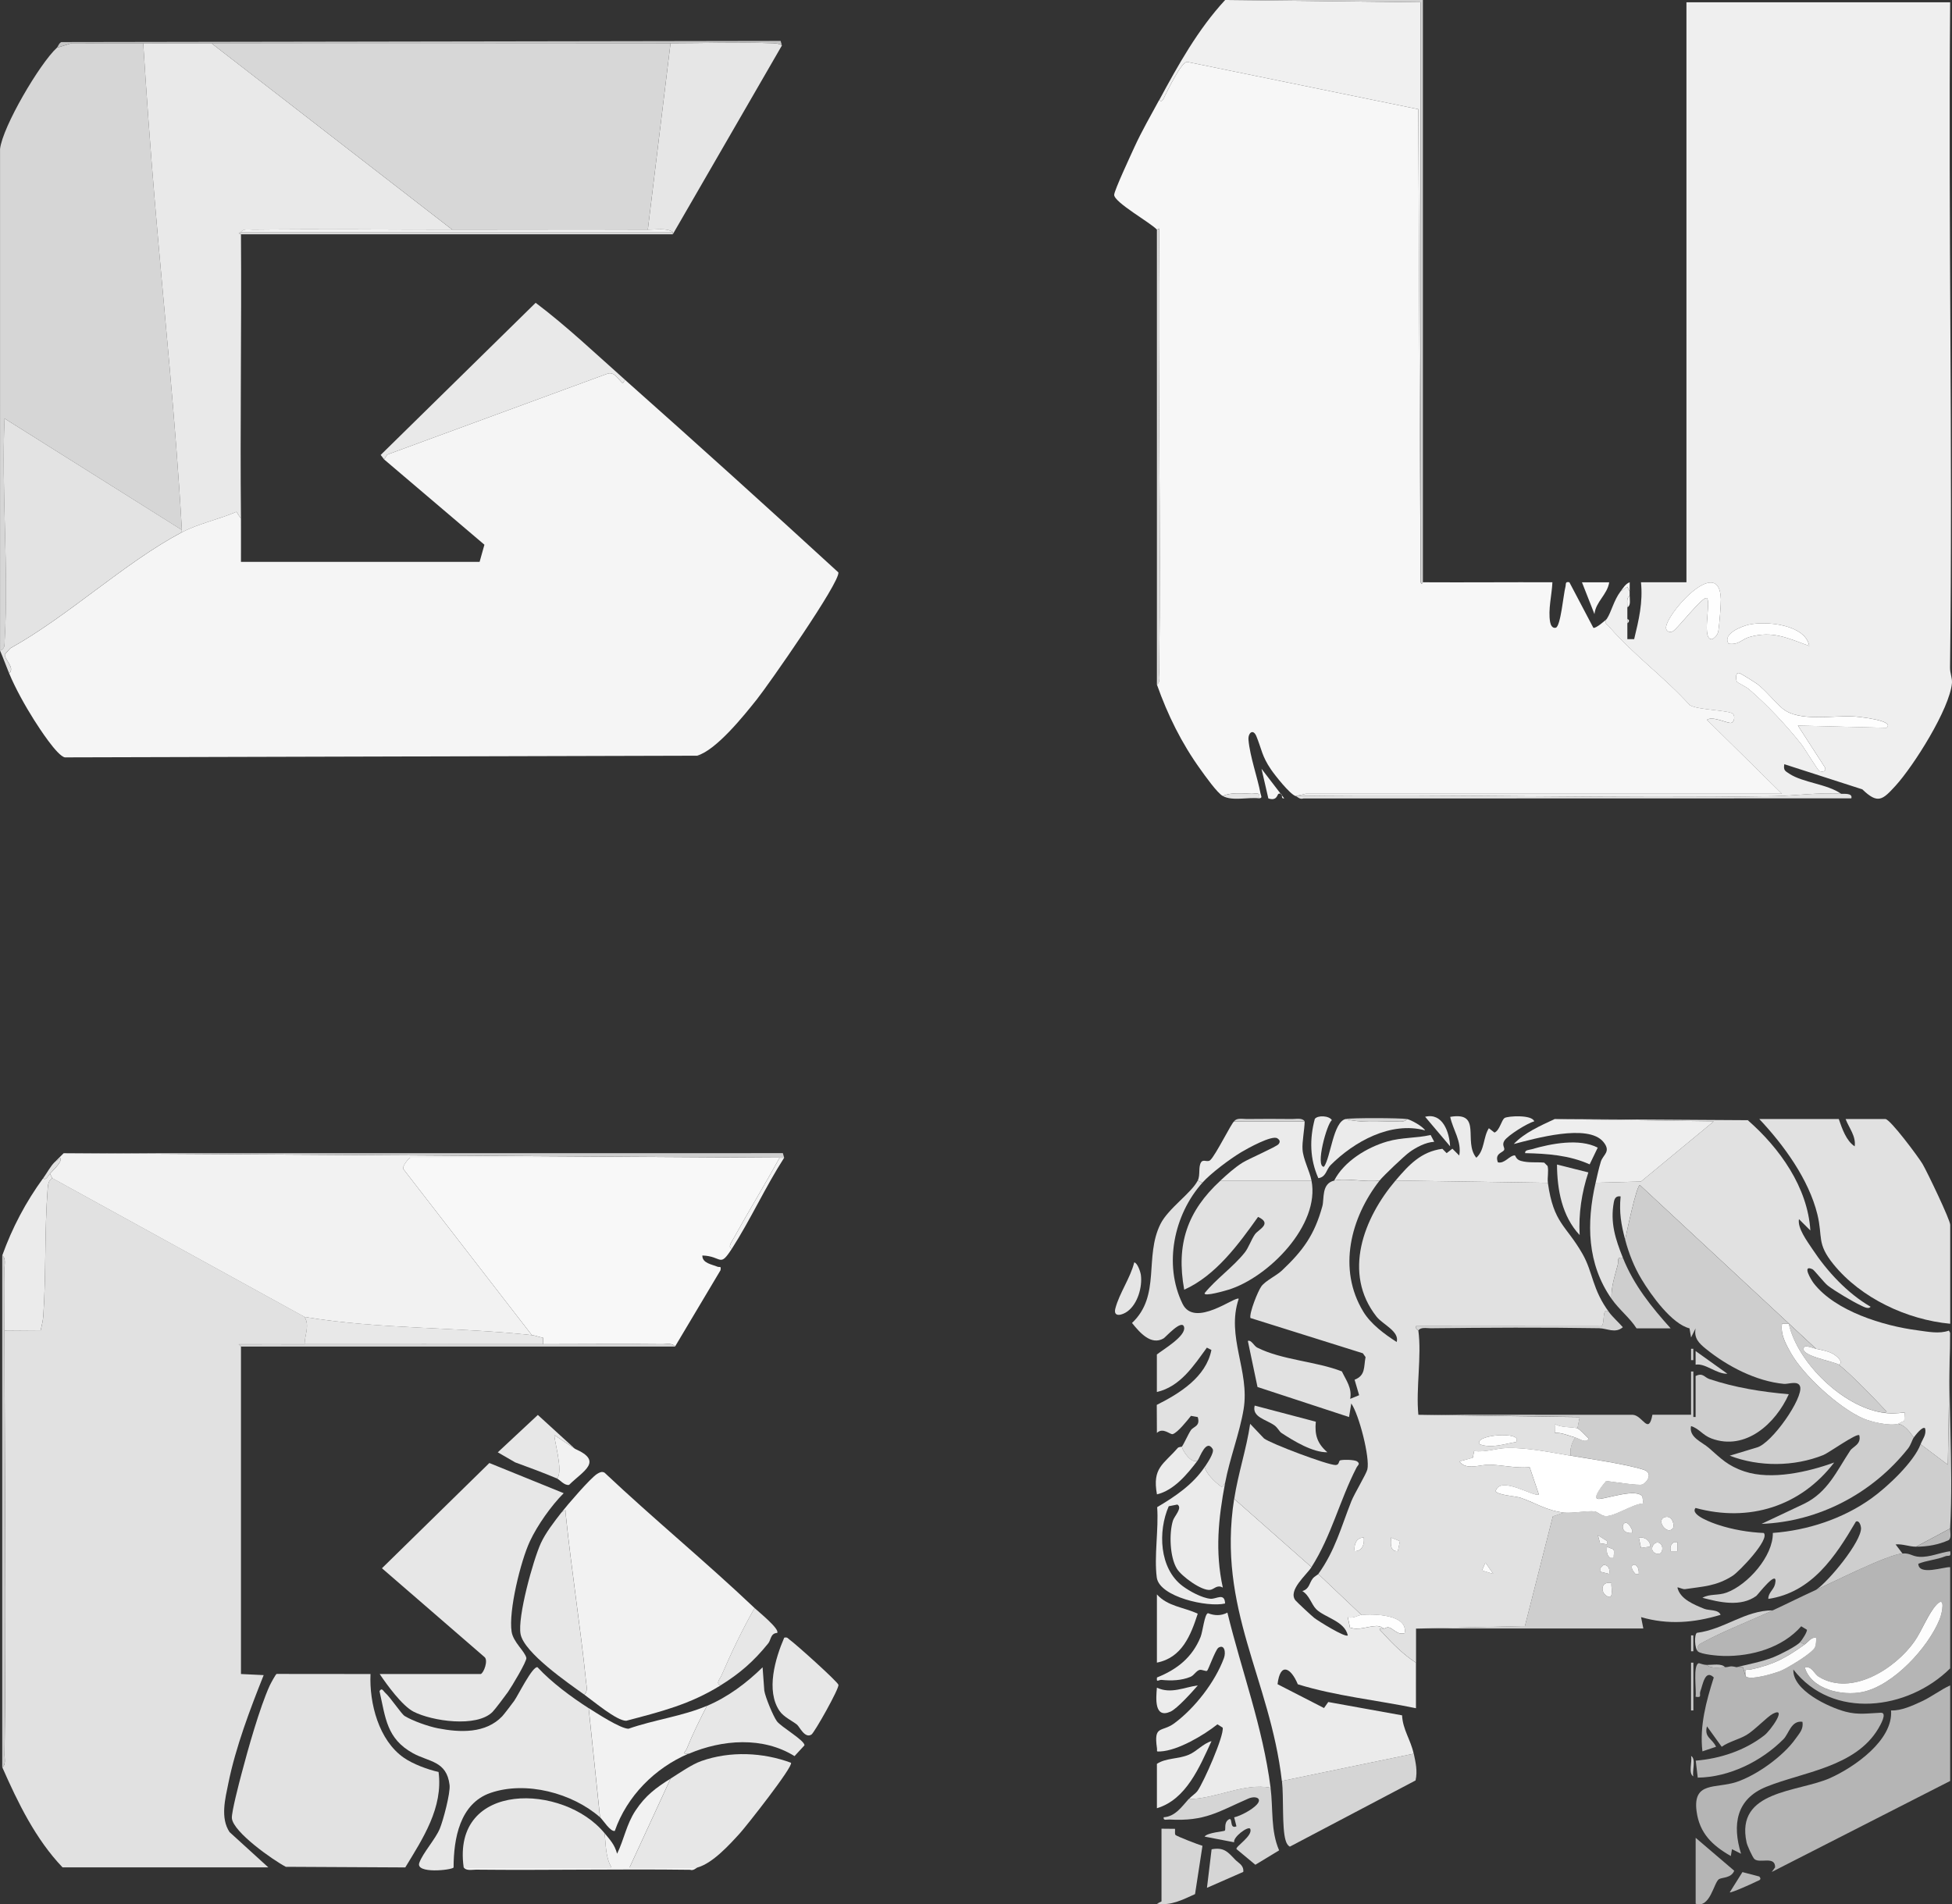 <?xml version="1.0" encoding="UTF-8"?>
<svg id="_Слой_1" data-name="Слой 1" xmlns="http://www.w3.org/2000/svg" width="446.92" height="436.1" viewBox="0 0 446.92 436.1">
  <rect x="0" y="0" width="446.92" height="436.1" fill="#333333" stroke="none"/>
  <defs>
    <style>
      .cls-1 {
        fill: #f6f6f6;
      }

      .cls-2 {
        fill: #f2f2f2;
      }

      .cls-3 {
        fill: #fefefe;
      }

      .cls-4 {
        fill: #eee;
      }

      .cls-5 {
        fill: #f0f0f0;
      }

      .cls-6 {
        fill: #f8f8f8;
      }

      .cls-7 {
        fill: #c5c5c5;
      }

      .cls-8 {
        fill: #fff;
      }

      .cls-9 {
        fill: #fbfbfb;
      }

      .cls-10 {
        fill: #b9b9b9;
      }

      .cls-11 {
        fill: #f3f3f3;
      }

      .cls-12 {
        fill: #e2e2e2;
      }

      .cls-13 {
        fill: #fdfdfd;
      }

      .cls-14 {
        fill: #ccc;
      }

      .cls-15 {
        fill: #dedede;
      }

      .cls-16 {
        fill: #d5d5d5;
      }

      .cls-17 {
        fill: #b5b5b5;
      }

      .cls-18 {
        fill: #cdcdcd;
      }

      .cls-19 {
        fill: #cecece;
      }

      .cls-20 {
        fill: #f7f7f7;
      }

      .cls-21 {
        fill: #e5e5e5;
      }

      .cls-22 {
        fill: #e7e7e7;
      }

      .cls-23 {
        fill: #e9e9e9;
      }

      .cls-24 {
        fill: #ececec;
      }

      .cls-25 {
        fill: #efefef;
      }

      .cls-26 {
        fill: #dbdbdb;
      }

      .cls-27 {
        fill: #e4e4e4;
      }

      .cls-28 {
        fill: #ebebeb;
      }

      .cls-29 {
        fill: #e3e3e3;
      }

      .cls-30 {
        fill: #f9f9f9;
      }

      .cls-31 {
        fill: #d2d2d2;
      }

      .cls-32 {
        fill: #d6d6d6;
      }

      .cls-33 {
        fill: #f5f5f5;
      }

      .cls-34 {
        fill: #e6e6e6;
      }

      .cls-35 {
        fill: #fcfcfc;
      }

      .cls-36 {
        fill: #c6c6c6;
      }

      .cls-37 {
        fill: #d7d7d7;
      }

      .cls-38 {
        fill: #cfcfcf;
      }

      .cls-39 {
        fill: #d0d0d0;
      }

      .cls-40 {
        fill: #e8e8e8;
      }

      .cls-41 {
        fill: #d4d4d4;
      }

      .cls-42 {
        fill: #e1e1e1;
      }
    </style>
  </defs>
  <path class="cls-20" d="M265.41,22.92c.76.7,1.06-.52,1.32-1.02.77-1.47,3.72-7.68,5.06-7.73l52.94,10.84.52,108.33.22.37c.13,0,.23-.37.3-.37,9.88.06,19.78-.04,29.66,0-.11,2.86-1.03,6.26-.52,9.11.12.68.5,1.49,1.29,1.3,1.12-.26,1.78-7.8,2.2-9.28.2-.71-.14-1.36.92-1.13l5.48,10.41c.43.33,2.93-1.79,3.12-2.08-.8.97-.05,1.18.5,1.82,5.52,6.42,12.79,11.68,18.47,17.99,2.01,1.17,9.26,1.11,9.93,2.04.52.72.16,1.94-.52,2.02-.84.1-4.24-1.63-5.48-.7l17.17,16.93h-109.02s-2.34.53-2.34.53c-1.33-.47-4.66-4.67-5.63-6.09-2.1-3.07-2.12-4.63-3.34-7.6-.76-1.84-1.96-.74-1.81.84.34,3.83,2.04,8.49,2.76,12.28.09.5.53,1.03-.31,1.08.29-1.58-.8-1-1.8-1.04-1.96-.08-4.78-.38-6.53.52-1.29-.7-4.09-4.67-5.11-6.09-4.33-6.01-7.51-12.46-9.98-19.44.86-.54.52-1.98.53-2.86.42-33.85-.33-67.72,0-101.57l-.52.26c-1.48-1.61-9.81-6.25-9.79-7.97.02-1.03,3.88-9.26,4.65-10.97,1.69-3.69,3.73-7.2,5.65-10.75Z"/>
  <path class="cls-25" d="M446.5.52c-.45,50.77.61,101.6-.03,152.37-.02,1.25.53,2.43.44,3.5-.5,5.93-8.79,19.02-12.91,23.54-2.99,3.28-4.06,4.26-7.61.83l-17.87-5.76c-.23,1.42.19,1.55,1.18,2.2,3.12,2.04,8.67,2.34,11.82,4.57-5.24-.34-10.3.46-15.33.55-36.5.6-73.07-.5-109.57-.02l2.34-.52h109.02s-17.17-16.93-17.17-16.93c1.24-.93,4.64.8,5.48.7.68-.08,1.05-1.3.52-2.02-.67-.92-7.93-.87-9.93-2.04-5.68-6.32-12.95-11.57-18.47-17.99-.55-.64-1.31-.85-.5-1.82,1.05-1.61,1.53-4.12,3.12-6.25l1.55-1.04.53,1.04c.02.34,0,.7,0,1.04-.83.44-.51,1.77-.52,2.6s0,1.74,0,2.6v4.69s1.56,0,1.56,0c1.06-4.4,2.03-8.4,1.56-13.02h10.41V.52h60.37ZM390.82,136.99c1,1.05-1.41,9.93,1.3,9.37.65-.52,1.14-.96,1.3-1.83.21-1.16.61-6.05.58-7.28-.29-10.69-13.22,4.03-12.53,6.75.16.61.84.93,1.56.56,1.05-.54,7.02-8.38,7.79-7.56ZM414.24,147.92c-.85-4.93-10.04-5.8-13.95-4.85-1.69.41-5.99,2.12-4.51,4.34,2.38.32,2.95-1.01,4.73-1.52,5.39-1.55,8.86.29,13.74,2.03ZM408.19,162.31c-1.81-1.48-4-4.33-5.96-5.75-.51-.37-3.5-2.23-3.87-2.38-1.1-.44-.97,1.42-.66,1.97.08.14,2.14,1.16,2.74,1.68,4.28,3.69,8.41,8.12,11.93,12.53.75.94,3.85,6.1,4.21,6.22.57.19,1.59.22,1.29-.78l-6.23-9.65,20.29.51c2.11-1.74-6.88-2.57-7.5-2.6-4.79-.27-12.55,1.26-16.24-1.76Z"/>
  <path class="cls-33" d="M87.95,105.22l.7-1.11,50.29-18.48c1.72-.68,2.51,1.18,3.64,2.15l.53-.79c16.39,14.56,32.68,29.26,48.84,44.09.43,2.24-16.06,25.81-18.67,29.08-2.95,3.7-9.24,11.58-13.66,12.89l-144.77.39c-1.76-.33-5.91-6.77-7.05-8.57-2.02-3.2-4.27-7.21-5.71-10.69,1.49-1.24-1.18-3.17-.96-4.35l1.23-1.37c13.2-7.32,26.2-19.64,39.28-26.57,3.68-1.95,8.67-3.02,12.49-4.69l1.04,1.56c.03,3.29-.02,6.6,0,9.9h54.64l1.1-3.92-22.95-19.52Z"/>
  <path class="cls-42" d="M69.74,301.58c1.23,2.01.01,4.15,0,6.25-5.02,0-10.07-.01-15.09,0l.52.51v75.01s5.2.25,5.2.25c-3.1,7.77-6.42,16.52-8.08,24.73-.72,3.55-1.89,7.97.27,11.22l8.86,8.07H14.31c-6.19-6.5-10.19-14.76-13.79-22.92.86-.54.52-1.98.53-2.86.4-32.36,0-64.79,0-97.15l8.27-.06c.24-1.1.52-2.17.6-3.31.66-9.65.25-19.54,1.01-29.2.07-.92.18-1.79,1.05-2.33l57.76,31.77Z"/>
  <path class="cls-42" d="M315.88,270.33c-6.65,8.5-9.69,20.28-3.74,30.05,1.73,2.84,4.84,5.14,7.64,6.94.68-2.44-3.2-4.02-4.6-5.79-7.88-9.99-2.92-22.65,4.34-31.19l34.87.52c1.33,9.39,4.12,9.61,7.93,16.28,2.45,4.29,2.19,8.12,6.13,13.41-1.88-1.66-.81,2.87-1.88,3.16l-42.35-.03c-.23.65.51.98.52,1.04.79,5.81-.59,13.27,0,19.27l36.95.53-.52,2.6c-1.15-.43-3.77-.07-5.2-1.04l.03,2.05c1.66-.05,3.12.65,4.65,1.07-.82,1.29-1.24,2.62-1.04,4.17-4.53-.77-10.08-1.92-14.64-1.77-2.49.08-4.91,1.04-7.46.69l-.31,1.54-3.08.84c1.58,2.15,4.8.66,7.03.75,3,.11,6.01.84,9.07.58l2.1,6.22c-.91.81-8.76-4.43-9.88-.79.23.96,4.55,1.17,5.71,1.57,3.4,1.16,5.94,2.94,9.89,3.39l-2.51.88-6.39,25.11-24.93.57c-.02,2.6.02,5.21,0,7.81-2.75-1.76-5.36-4.33-7.55-6.77-.69-.78-1.47-1.15.26-1.04.1.02.55-.39,1.08-.25,1.04.26,2.01,1.84,3.6,1.29.81-4.27-6.99-4.43-9.88-4.16l-9.89-9.38c3.87-5.39,5.2-10.69,7.56-16.65.68-1.72,3.41-6.22,3.67-7.29.64-2.63-1.89-12.56-3.68-15.12l-.51,3.11-20.96-6.88-2.21-10.55c.8-.3,1.39,1.14,2.13,1.52,5.7,2.88,13.43,3.13,19.4,5.46,1,2.1,2.36,3.8,1.9,6.29l2.05-.84-1.04-3.54c2.55-1.01,2.06-2.88,2.51-5.19l-.62-.87-25.74-8.08c-.29-1.13,1.7-6.17,2.52-7.27.95-1.28,3.44-2.42,4.71-3.62,4.84-4.57,7.44-8.16,9.24-14.71.47-1.71-.26-5.18,2.72-5.87,2.68-.62,7.45.45,10.41,0ZM347.11,330.22c1.83-2.56-9.95-1.71-8.32.52,2.69.99,5.59-.07,8.32-.52ZM312.24,352.1c-1.74-.02-2.29,1.66-2.08,3.12,1.74.02,2.29-1.66,2.08-3.12ZM320.04,355.22l.47-2.3-2.03-.82c-.07,1.31-.3,3.23,1.55,3.12ZM341.9,360.43l-1.81-2.6-.78,1.81,2.59.78Z"/>
  <path class="cls-32" d="M32.79,9.9c.76,11.89,1.61,23.8,2.61,35.68,2.12,25.24,4.81,50.51,6.24,75.79L1.05,95.84c-.75,16.69.98,34.21.03,50.81-.06.97.12,1.95-1.07,2.32V34.12c.57-5.09,9.09-19.58,13.01-23.18l3.37-1.05c5.47,0,10.94.05,16.4.01Z"/>
  <path class="cls-23" d="M48.4,9.9l55.16,42.71c-15.17,0-30.37-.2-45.54,0-.88.01-2.31-.33-2.85.53l-.51.26.51.26c.16,21.69-.22,43.42,0,65.11l-1.04-1.56c-3.82,1.66-8.8,2.74-12.49,4.69v-.52c-1.43-25.28-4.12-50.54-6.24-75.79-1-11.88-1.85-23.78-2.61-35.68,5.2-.03,10.42.01,15.61,0Z"/>
  <path class="cls-2" d="M179.54,265.12c-4.32,6.71-7.67,14.12-11.97,20.83-1.01-.29-.03-1.6.24-2.1,3.47-6.29,7.24-12.43,10.68-18.73h-84.56c-.25,0-1.95,1.97-1.57,2.61l29.41,38.02c-17.23-1.9-34.93-1.32-52.04-4.17l-57.76-31.77-.52-1.04c.83-.93,2.92-2.78,2.34-3.64-.31.49-.96.71-1.3,1.04l2.08-2.08,164.97,1.04Z"/>
  <path class="cls-6" d="M121.77,305.74l-29.41-38.02c-.38-.63,1.32-2.61,1.57-2.61h84.56c-3.44,6.3-7.21,12.44-10.68,18.73-.28.5-1.26,1.81-.24,2.1-2.89,4.5-2.2,1.71-6.76,1.57-.06,1.78,2.27,2.05,3.44,2.56.5.22.91-.3.71.82l-10.4,17.46c-.54-.86-1.97-.52-2.85-.53-9.1-.11-18.23.01-27.33,0l-.06-1.49c-.85-.11-1.71-.5-2.54-.59Z"/>
  <path class="cls-19" d="M324.73,323.97l49.13.02c2.27.17,3.58,4.74,4.47-.02h8.85v-9.9h.52v10.42h.52v-9.38c1.65-.84,2.03.31,3.12.68,5.9,1.98,11.96,2.94,18.21,3.49-3.01,6.71-9.89,13.02-17.68,10.14-2.06-.76-2.8-2.26-4.7-2.85-.54,2.58,2.54,3.65,4.1,5.02,2.75,2.4,4.28,4.08,8.15,5.37,6.14,2.05,14.64.1,20.53-2.05-7.68,10.07-19.51,13.76-31.74,10.41-1.42,1.64,4.22,3.56,5.22,3.88,3.25,1.07,6.97,1.71,10.39,1.85,1.47,1.44-5.6,8.83-7.12,9.8-3.8,2.43-6.78,2.43-10.89,3.06-.57.09-1.58-.53-1.76-.36.64,2.7,3.89,3.94,6.19,4.88,1.01.41,3.21.1,3.7,1.36-6.06,1.84-12.04,2.33-18.21.53l.52,2.6h-52.04s24.93-.57,24.93-.57l6.39-25.11,2.51-.88c1.98.23,5.37-.47,7.03-.27.74.09,1.49,1.07,2.6,1.08,2.15.03,6.11-2.78,8.58-2.91l-.23-1.58c-1.35-1.92-7.91.45-9.92.56s1.14-3.53,1.64-4.12c1.21.16,7.55,1.14,8.26.81,1.28-.59,2.43-2.67.38-3.35-3.93-1.3-12.33-2.5-16.79-3.25-.2-1.55.22-2.88,1.04-4.17,1.08.3,2.37,1.43,3.11.26-.64-.53-1.95-2.1-2.59-2.34l.52-2.6-36.95-.53ZM383,350c.49-.63-.09-3.09-1.8-2.58-2.19.65.51,4.23,1.8,2.58ZM373.65,351.06v-.77c-1.79-4.04-3.69,1.04,0,.77ZM367.92,353.66v-.77s-2.08-1.31-2.08-1.31l.51,1.83,1.57.25ZM377.81,354.18c.08-1.41-1.29-2.28-2.6-2.08l.5,2.37,2.09-.29ZM380.36,353.72c-1.24-1.63-3.26,1.26-1.25,2.02,1.58.59,1.73-1.39,1.25-2.02ZM384.05,353.14h-.77c-.82.55-.91,1.12-.79,2.08h1.56s0-2.08,0-2.08ZM369.39,354.8c-.04-.07-1.13-.4-1.46-.61-.07,1.03-.14,1.97.78,2.6h.77c-.07-.61.21-1.51-.09-1.99ZM368.44,360.43c.16-1.04-.07-2.04-1.29-2.08l-.78.79v.77s2.07.52,2.07.52ZM375.21,360.43c.19-3.15-3.11-2.5-.77,0h.77ZM368.96,362.52c-2.57-.55-2.62,2.39-.77,3.12,1.38.54.59-2.6.77-3.12Z"/>
  <path class="cls-17" d="M435.58,355.75c1.79-.14,2.15.67,3.89.76,2.42.13,4.69-.98,7.03-1.28.27,1.48-.35.85-1.14,1.17-2.01.8-4.16.91-6.15,1.7.05,2.82,5.94.66,7.29.78v23.18c-9.65,9.57-26.93,11.85-35.9.26-.25,4.75,8.06,8.63,11.95,9.66,2.94.78,5.18.35,8.07.24,1.6-.06-.17,2.94-.55,3.59-5.23,8.88-17.32,9.98-25.68,13.37-6.94,2.81-7.79,8.73-5.77,15.33l-2.07-1.05-.27,1.57c-4.2-2.39-7.18-5.2-7.84-10.26-.9-6.9,4.44-5.13,9.13-6.69s10.76-5.96,13.53-9.9c.86-1.23,1.88-2.2,1.57-3.89-2.58-.35-3.08,2.72-4.34,3.99-5.05,5.07-12.4,8.71-19.62,8.8l-.46-3.89c5.57-.45,11.25-2.32,15.7-5.79,1.5-1.16,5.33-6.69,1.95-4.94-1.3.68-4.22,3.8-6.06,4.87-1.7,1-3.99,1.51-5.65,2.68l-3.37-4.68c-.69,2.54,1.17,2.73,2.08,4.68l-3.12,1.05c-.68-5.8.86-11.45,2.6-16.92-2.01-1.99-2.52,1.71-3.08,3.19-.29.76.49,1.51-1.09,1.23.26-1.44-.69-7.38.77-7.69.6.19,1.2.39,1.83.4.84.9,2.88.55,4.16.52,1.1-.02,1.01-.42,2.6,0,.4.11,1.04-.19,1.5.05l.58,2.04c1.05,1,6.4-.63,7.91-1.2,1.41-.53,7.57-4.17,8-5.53.22-.69.27-1.41.22-2.13-1.15-.13-1.79.99-2.6,1.56l-1.04-.52c.43-.48,1.67-2.33,1.56-2.85l-1.3-.79c-4.32,4.93-11.35,6.91-17.72,6.8-1.21-.02-5.18-.34-5.97-1.07-.18-1.44.16-1.52,1.27-2.12,4.83-2.6,10.83-4.92,15.91-7.26,3.32-1.53,6.61-3.2,9.89-4.69,4.09-1.86,16.34-8.07,19.78-8.33ZM413.2,381.79c1.44,5.12,8.62,6.63,13.22,5.68,7.08-1.47,15.05-10.17,17.68-16.68.62-1.53,1.35-5.52-.71-3.32s-3.36,5.99-5.09,8.45c-4.38,6.21-14.35,12.61-21.85,8.07-1.17-.71-1.49-2.43-3.25-2.2Z"/>
  <path class="cls-42" d="M355.95,256.26l44.22.27c7.33,6.41,13.71,15.39,14.32,25.25l-2.61-2.6c-.38,2.03,1.84,5,3.06,6.84,3.41,5.16,8.02,10.13,13.34,13.22-.48.69-1.71-.06-2.28-.32-1.82-.85-5.91-3.28-7.49-4.5-.9-.7-3.11-3.57-3.52-3.76-2.56-1.2-.24,2.55.28,3.22,4.94,6.38,15.94,9.75,23.74,10.76,2.36.31,5.02.88,7.21.06l.27.52-.52,30.21-6.24-4.69c.44-1.19,1.37-2.14,1.04-3.64-.56-.65-2.32,1.68-2.6,2.08-.92-1.24-2.05-2.89-3.64-3.13.39-.11.9-.58,1.44-.61l.12-1.99c-2.1.21-3.26.31-5.2,0,1.73.11.96-.27.26-1.04-2.21-2.43-7.73-8.04-10.15-9.9,1.29-.58-.64-2.05-1.06-2.32-1.21-.78-2.76-1.02-4.14-1.32l-40.33-37.49c-.78,0-3.05,10.92-3.38,12.49-.92-3.46-1.4-6.21-1.04-9.89-1.02-.16-1.38.4-1.55,1.31-.87,4.71.36,8.45,2.07,12.75-1.51-.31-.95.74-1.19,1.65-.66,2.53-1.54,5.06-1.42,7.72-5.59-7.99-5.76-17.3-3.64-26.56l10.39-.28,16.67-13.78-36.43-.53Z"/>
  <path class="cls-12" d="M84.83,383.35c-.3,6.7,1.89,15.19,7.64,19.18,2.09,1.45,5.51,2.72,7.94,3.25,1.08,8.16-3.58,15.22-7.62,21.86l-27.35-.14c-2.98-1.57-12.04-7.94-12.35-11.12-.13-1.29,1.73-8.4,2.22-10.23,1.45-5.53,4.15-15.11,6.43-20.13.21-.46,1.38-2.64,1.59-2.69l21.51.02Z"/>
  <path class="cls-2" d="M172.77,368.25c-2.84,4.96-5.36,10.3-7.63,15.54-.27.62-1.37,1.68-.17,2.17-7.04,4.37-13.66,6-21.6,8.1-2.21,0-7.53-4.52-9.63-6.02.89-.54.55-1.94.46-2.8-1.3-12.72-3.31-25.36-4.63-38.09-.13-1.22.46-1.75-1.03-.78,1.32-1.7,6.66-7.92,8.19-8.86.53-.32,1.08-.61,1.68-.27,11.22,10.58,23.18,20.4,34.36,31.01Z"/>
  <path class="cls-28" d="M282.58,343.25l17.69,15.63c-1.15,1.8-5.44,5.31-3.68,7.59.29.37,3.8,3.64,4.34,4.05.92.7,7.04,4.53,7.66,3.99-.7-3.3-5.35-4.1-7.25-6.02-1.09-1.11-1.55-3.18-3.16-4.13,1.64-.51,1.57-1.84,2.37-2.86.41-.53,1.13-.84,1.27-1.05l9.89,9.38c-.77.07-2.01.9-3.13.52l.49,2.37c2.02.73,4.01-.29,6.05-.35.99-.03,1.45.53,1.78.58-1.73-.1-.95.27-.26,1.04,2.18,2.44,4.8,5.01,7.55,6.77-.03,3.47.02,6.95,0,10.42-8.98-1.86-18.32-2.78-27.05-5.48-1.55-3.75-4.03-5.19-4.64-.02l10.64,5.46.97-1.38,16.9,3.05c.16,3.28,1.97,5.58,2.66,8.79l-30.18,6.25c-2.72-23.45-14.85-39.43-10.93-64.59Z"/>
  <path class="cls-19" d="M415.8,308.87c-.51-.11-2.36-.77-2.6-.52-1.96,2.04,6.8,3.39,7.8,4.16,2.42,1.86,7.94,7.47,10.15,9.9.7.77,1.47,1.15-.26,1.04-9.02-1.45-19.3-11.34-21.35-20.31h-1.55c-.38,2.44.84,4.57,1.98,6.61,2.91,5.23,11.19,12.77,16.66,15.09,1.83.78,6.03,1.76,7.9,1.21,1.59.23,2.73,1.89,3.64,3.13-.41.58-.62,1.65-1.34,2.56-8.14,10.25-20.38,16.71-33.52,17.23l9.72-4.59c5.45-2.64,7.49-7.53,10.58-12.19.62-.94,2.6-1.43,2.08-3.52-.55-.58-7,4.04-8.22,4.53-6.69,2.69-14.74,2.74-21.44.15l6.19-1.87c3.43-.89,10.69-11.33,9.92-13.96-.43-1.45-2.69-.52-3.7-.61-6.36-.61-12.91-4-17.88-8.03-1.59-1.29-2.76-2.45-2.35-4.68l-1.03,2.08-.36-2.09c-4.06-1-8.8-7.61-11-11.28-1.69-2.81-2.89-5.86-3.73-9.02.33-1.57,2.6-12.49,3.38-12.49l40.33,37.49Z"/>
  <path class="cls-22" d="M110.07,383.35c.7-.23,1.8-3.21.82-3.92l-23.44-20.3,24.59-24.1,17.02,6.91c-2.87,2.89-5.99,7.29-7.73,11-2.1,4.48-4.94,15.98-4.19,20.74.38,2.4,3.04,4.46,3.37,5.98.16.75-3.46,6.75-4.22,7.82-.63.89-2.92,3.94-3.52,4.55-3.65,3.64-13.87,2.1-18.07-.05-2.61-1.34-6.1-6.14-7.77-8.63h23.16Z"/>
  <path class="cls-42" d="M421,256.26c.74,2.14,1.69,4.99,3.64,6.25.33-2.33-1.3-4.2-2.08-6.25h9.11c1.1,0,7.56,8.7,8.49,10.26,1.02,1.72,6.35,12.82,6.35,13.96v22.66c-9.88-.93-20.41-5.83-26.72-13.61-3.91-4.83-2.41-6.17-3.69-11.43-1.97-8.04-7.73-15.94-13.3-21.84h18.21Z"/>
  <path class="cls-29" d="M41.63,121.36v.52c-13.08,6.93-26.08,19.25-39.28,26.57l-1.23,1.37c-.22,1.18,2.44,3.11.96,4.35-.71-1.72-1.34-3.5-2.08-5.21,1.19-.36,1.02-1.34,1.07-2.32.95-16.59-.78-34.12-.03-50.81l40.59,25.52Z"/>
  <path class="cls-5" d="M280.5,0l44.76.52v132.82s-.53-108.33-.53-108.33l-52.94-10.84c-1.35.05-4.29,6.26-5.06,7.73-.26.5-.56,1.72-1.32,1.02,4.34-8.04,8.85-16.16,15.09-22.92Z"/>
  <path class="cls-22" d="M137.39,416.17c-6.33-5.56-16.97-8.4-25.1-5.59-7.02,2.43-8.43,10.47-8.44,17.08-.42.6-8.77,1.5-7.85-1.07.82-2.29,3.68-5.39,4.69-7.82.78-1.88,2.46-8.19,2.24-10.01-.66-5.55-4.73-5.25-8.38-7.27-6.05-3.35-6.27-8.08-7.66-14.22.54-.9.87-.01,1.24.31,1.3,1.14,3.75,4.92,4.53,5.39,1.79,1.1,5.37,2.37,7.6,2.81,5.07.99,10.95,1.23,14.74-2.77.39-.41,2.29-2.9,2.73-3.52.89-1.25,4.19-7.99,5.33-7.7,3.2,3.48,7.72,6.81,11.71,9.38l2.6,25Z"/>
  <path class="cls-17" d="M446.5,385.96v21.88l-40.85,20.84.77-1.06c.05-2.71-3.51-.82-4.73-1.89-.43-.38-1.65-3.08-1.8-3.8-2.63-12.04,11.79-11.48,19.13-14.76,5.51-2.46,14.48-8.69,13.94-15.48,2.34.1,4.89-1.09,7.03-2.08,2.26-1.04,4.25-2.63,6.5-3.65Z"/>
  <path class="cls-42" d="M275.29,270.85c-6.52,7.29-8.93,18.74-4.54,27.72,2.77,5.66,12.12-1.87,12.86-1.15-2.93,8.67,2.57,16.54,1.12,25.29-.91,5.48-3.17,11.22-4.24,16.9-.81.81-.12,1.42-1.3.52s-3.02-2.7-3.38-4.17c.52-.78,2.32-3.37,1.82-4.17-1.49-2.38-2.93,2.01-3.39,2.61-1.24,1.01-3.42-1.88-3.64-3.13.39-.45,1.45-2.87,2.07-3.77.58-.85,2.21-.87,1.56-2.99l-1.55-.28c-.86,1.08-3.02,3.81-4.17,4.18-.58.19-2.22-1.64-3.63-.27l-.03-6.42c5.28-2.65,11.28-6.38,12.51-12.58l-1.04-.53c-3.02,4.15-6.09,8.93-11.45,10.16v-8.59c1.43-1.14,6.67-4.2,6.24-6.24s-4.23,2.28-4.71,2.56c-2.88,1.67-5.47-1.37-7.22-3.54,6.67-6.28,2.74-15.11,6.52-22.67,1.78-3.57,7.14-7.14,8.53-9.95l1.04.52Z"/>
  <path class="cls-34" d="M179.02,10.42l-24.98,43.23v-.52c-1.37-.96-3.93-.51-5.72-.52l5.2-42.71c7.5,0,15.17-.28,22.66-.02.99.03,1.97-.05,2.84.54Z"/>
  <path class="cls-19" d="M446.5,350.02l-7.81,4.17c-1.62,0-3.06-.67-4.68-.52l1.56,2.08c-3.43.26-15.68,6.47-19.78,8.33,2.91-1.95,10.44-11.1,10.3-14.19-.02-.42-.37-1.84-1.18-1.44-4.68,7.98-10.07,16.21-20.04,17.7-.07-1.39,1.24-2.08,1.54-3.41.86-3.87-3.96,2.48-4.3,2.73-3.55,2.56-8.36,1.48-12.33.42,1.71-.97,3.56-.45,5.57-1.2,4.85-1.81,10.63-8.33,10.55-13.65,7.96-.59,16.02-3.23,22.55-7.9,3.67-2.62,9.76-8.36,11.28-12.41l6.24,4.69.52-30.21c-.6,14.75.8,30.12,0,44.79Z"/>
  <path class="cls-23" d="M143.11,86.99l-.53.79c-1.13-.97-1.92-2.83-3.64-2.15l-50.29,18.48-.7,1.11-.79-1.04,35.48-34.84c7.14,5.38,13.76,11.69,20.48,17.65Z"/>
  <path class="cls-22" d="M153.52,407.31c2.09-1.31,4.83-3.26,7.13-4.06,6.57-2.3,14.03-1.96,20.45.42.61.8-10.33,14.65-11.7,16.15-2.44,2.68-6.17,6.79-9.63,7.81h-15.61s9.37-20.31,9.37-20.31Z"/>
  <path class="cls-42" d="M300.27,270.33c2.02,10.2-9.85,22.18-18.99,25.01-.49.15-5.75,1.71-5.47.78,2.65-3.27,6.53-5.97,9.18-9.29.86-1.07,1.51-3,2.34-4.18.78-1.1,4.07-2.43.71-3.98-4.46,6.27-9.72,13.46-16.91,16.67-1.9-10.41.71-18,8.32-25h20.82Z"/>
  <path class="cls-28" d="M272.17,412c.67-.74,1.56-1.26,2.01-1.89,1.39-1.94,6.12-12.64,5.76-14.48l-1.2-.76c-3.13,2.49-9.04,6.01-13.07,6.21-1.09.06-.67,0-.78-.77-.78-5.37,1.09-3.54,3.98-5.68,4.68-3.46,9.35-9.47,11.36-14.94.48-1.3.12-3.27-1.3-2.34-.72.62-2.28,5.06-2.56,5.26s-1.18-.34-1.73-.2c-.76.2-1.27,1.26-2.08,1.59-2.07.85-4.41.92-6.59.7-.72-.07-1.25.74-1.07-.56,4.59-1.83,8.07-4.58,9.98-9.28.5-1.24.91-5.31,1.7-5.44,1.5.59,2.99.63,4.44-.13,3.33,13.63,8.08,26.1,9.89,40.11-6.05-1.19-12.52,2.56-18.73,2.6Z"/>
  <path class="cls-42" d="M282.58,343.25c.92-5.94,2.78-11.32,3.65-17.19l3.17,3.34c1.52,1.18,14.5,6.08,16.37,6.09.94,0,.66-.97,1.1-1.08.79-.19,3.13-.15,3.82.23.83.61.2.83-.12,1.46-3.9,7.6-5.71,15.56-10.3,22.77l-17.69-15.63Z"/>
  <path class="cls-22" d="M138.43,419.81c.3,2.61.2,5.53,1.56,7.81h-33.83c-2.79-19.92,22.94-19.23,32.26-7.81Z"/>
  <path class="cls-22" d="M133.74,388.04c-3.63-2.6-13.73-9.54-14.55-13.82-.74-3.9,2.87-16.95,4.64-20.83,1.09-2.38,3.08-4.94,4.7-7.02,1.49-.97.91-.44,1.03.78,1.32,12.73,3.33,25.38,4.63,38.09.09.86.43,2.26-.46,2.8Z"/>
  <path class="cls-2" d="M161.85,390.64c-1.64,3.19-3.24,6.4-4.58,9.74-.36.89-1.37,1.32.41,1.19-7.75,3.3-14.13,9.73-16.92,17.71-1.02.23-2.69-2.52-3.37-3.12l-2.6-25c1.82,1.16,7.3,4.72,9.11,4.72,5.9-2.07,12.19-2.82,17.95-5.24Z"/>
  <path class="cls-16" d="M323.69,401.58c.42,1.98.9,3.98.41,6.14l-28.78,15.16c-.57-.33-.8-.86-.98-1.46-.86-2.87-.4-9.85-.83-13.59l30.18-6.25Z"/>
  <path class="cls-28" d="M275.81,335.95c.36,1.47,2.24,3.31,3.38,4.17s.49.29,1.3-.52c-1.54,8.15-2.32,15.71-.52,23.96-1.33-.76-1.97.39-2.9.52-1.93.27-6.54-3.09-7.61-4.84-1.63-2.65-1.82-8.09-.91-11.02.32-1.03,2.27-2.95,1.01-3.68l-1.97.39c-2.51,5.75-2.17,14.23,3.13,18.24,1.59,1.2,4.47,2.78,6.44,2.95,1.29.11,3.24-1.5,3.33,1.08-4,.95-15.05-1.51-15.64-5.96-.64-4.82.46-11.11.09-16.1,4.11-2.44,8.17-5.16,10.86-9.18Z"/>
  <path class="cls-4" d="M355.95,256.26l36.43.53-16.67,13.78-10.39.28c.36-1.58.72-3.24,1.19-4.8.51-1.68,2.44-2.29.59-4.55-3.51-4.29-15.84-.71-20.52.48,2.53-2.65,6.09-4.17,9.37-5.72Z"/>
  <path class="cls-28" d="M319.53,270.33c3-3.53,5.84-6.63,10.71-7.25l.98.99,1.31-1.02,1.57,1.56c.6-3.27-1.43-5.83-2.07-8.85,7.43-1.26,2.91,5.69,5.98,9.36,1.93-1.71,1.54-4.65,2.87-6.76l1.29,1c1.22-.51,1.59-2.9,2.33-3.35s6.28-.8,6.77.78c-1.6.43-6.03,3.19-6.83,4.42-.63.98.09,1.55-.04,2.06-.19.71-2.28.78-1.45,2.9,1.54.39,2.64-1.59,3.88-1.59.15,0,.22.94,1.38,1.26,1.81.5,3.52.23,5.34.4l.78.78c.29,1.23-.1,2.64.07,3.84l-34.87-.52Z"/>
  <path class="cls-28" d="M11.97,269.81c-.87.54-.98,1.41-1.05,2.33-.75,9.66-.34,19.54-1.01,29.2-.08,1.13-.36,2.21-.6,3.31l-8.27.06c0-4.77.06-9.56,0-14.33,0-.88.33-2.32-.53-2.86,2.27-6.34,5.41-12.29,9.37-17.71.62.64,1.08-.5,1.56-1.04l.52,1.04Z"/>
  <path class="cls-22" d="M157.68,401.58c-1.78.13-.77-.3-.41-1.19,1.34-3.34,2.94-6.55,4.58-9.74,4.78-2.01,9.07-5.23,12.75-8.84l.39,5.34c.23,1.48,2,5.79,2.88,7.01.92,1.28,6.46,4.44,6.31,5.53l-2.27,2.46c-7.21-4.51-16.54-3.81-24.21-.54Z"/>
  <path class="cls-28" d="M298.71,256.78c-.03,1.94-.61,4.64-.49,6.44.15,2.28,1.62,4.91,2.05,7.11h-20.82c1.58-1.45,3.2-2.93,5.03-4.08,1.47-.91,7.75-3.62,8.25-4.24.47-.58.25-.98-.27-1.33-1.22-.81-6.82,2.3-8.29,3.18-2.55,1.53-6.95,4.81-8.89,6.99l-1.04-.52c.63-1.28.06-3.16.78-4.2.51-.74,1.42.12,2.07-.46,1.26-1.13,4.94-8.68,5.48-8.88h16.13Z"/>
  <path class="cls-22" d="M182.51,394.97c-1.06-.87-3.07-1.76-4.02-3.15-3.19-4.66-.99-12.03,1.06-16.79.76-.2.86.2,1.3.51,1.29.9,10.92,9.54,11.11,10.28.22.84-5.5,10.96-6.17,11.39-1.51.98-2.73-1.78-3.28-2.23Z"/>
  <path class="cls-16" d="M290.9,409.39c.62,4.81-.01,9.82,1.96,14.34l-5.44,3.3-4.32-3.59c-.33-.54,3.92-3.1,3.12-4.68-.55-.59-3.94,1.94-3.66,3.12l-6.76-1.3c.6-.92,4.46-1.18,4.63-1.36.27-.28-.26-1.81.85-2.54s.06,2.29,1.81,1.55l-.52-2.06c1.56-.37,4.12-1.76,5.17-2.91,1.36-1.48-.3-2.08-1.91-1.39-6.87,2.98-9.84,5.27-18.11,4.8-.59-.03-1.43.34-1.29-.52,2.65-.16,4.15-2.43,5.72-4.17,6.22-.04,12.68-3.8,18.73-2.6Z"/>
  <path class="cls-16" d="M265.93,418.77l3.09.03c.07.41-.11,1.14.12,1.41s5.34,2.27,6.17,2.48l-1.7,11.06c-2.84,1.28-5.48,2.7-8.72,2.2l1.04-.52v-16.67Z"/>
  <path class="cls-2" d="M153.52,407.31l-9.37,20.31h15.61c-.38.12-.99.85-1.76.56-16.33-.21-32.66.14-48.99-.03-.88,0-2.31.33-2.85-.53h33.83c-1.37-2.29-1.26-5.2-1.56-7.81,1.28,1.57,2.26,2.54,2.86,4.69,1.61-3.32,2.13-6.72,4.2-9.86,2.29-3.47,4.71-5.25,8.03-7.33Z"/>
  <path class="cls-22" d="M131.66,331.79l-4.68-3.12c-.35.36,2.18,8.58.52,9.89-3.1-1.31-6.39-2.52-9.55-3.68l-3.98-2.3,9.17-8.56,8.52,7.78Z"/>
  <path class="cls-28" d="M308.08,256.26c3.39.92,7.61.57,11.2.53.88,0,2.31.33,2.85-.53.89.16,3.61,1.66,4.16,2.6-7.87-2.13-16.3,2.58-21.68,7.99-.94.94-.98,2.7-2.77,2.95-1.95-4.38-2.04-8.96-.81-13.56.63-.89,3.31-.78,3.91.28-1.13.73-3.87,10.72-1.81,10.67,1.55-2.17,2.1-10.25,4.94-10.93Z"/>
  <path class="cls-28" d="M305.48,270.33c2.26-4.41,7.54-7.6,12.15-8.93,3.38-.98,6.58-.72,9.92-1.49l.82,1.56c-1.94.1-4.13,1.26-5.69,2.39-1.16.84-5.96,5.4-6.8,6.47-2.96.45-7.73-.62-10.41,0Z"/>
  <path class="cls-19" d="M371.57,288.04c2.47,6.21,6.52,11.24,10.93,16.15h-7.81c-1.55-2.44-3.93-4.21-5.72-6.77-.13-2.67.75-5.2,1.42-7.72.24-.91-.32-1.96,1.19-1.65Z"/>
  <path class="cls-31" d="M280.5,0h45.28s0,133.34,0,133.34c-.06,0-.17.38-.3.37l-.22-.37V.52S280.5,0,280.5,0Z"/>
  <path class="cls-28" d="M264.88,380.75v-15.63c2.48,2.77,6.19,2.92,9.35,4.42-1.61,4.98-3.63,10.08-9.35,11.2Z"/>
  <path class="cls-22" d="M172.77,368.25c.88.83,5.81,4.79,5.17,5.69-1.56.09-1.38,1.56-2.05,2.39-3.3,4.09-6.48,6.87-10.93,9.63-1.2-.49-.09-1.56.17-2.17,2.28-5.24,4.79-10.58,7.63-15.54Z"/>
  <path class="cls-7" d="M13.01,10.94c.31-.28.44-1.03,1.03-1.3l164.69-.27.29,1.05c-.87-.59-1.85-.51-2.84-.54-7.49-.26-15.16.03-22.66.02-35.03-.02-70.09-.07-105.12,0-5.2.01-10.42-.03-15.61,0-5.46.03-10.94-.02-16.4-.01l-3.37,1.05Z"/>
  <path class="cls-28" d="M264.88,414.08v-10.16c2.06-1.37,4.84-1.06,7.29-2.08,1.84-.77,3.27-2.57,5.21-3.12-2.73,5.89-5.77,13.35-12.49,15.36Z"/>
  <polygon class="cls-38" points="14.57 264.08 179.24 264.07 179.54 265.12 14.57 264.08"/>
  <path class="cls-29" d="M421.53,181.78c.66.04,2.71-.21,2.34,1.04l-125.47.03c-.82.28-1.34-.41-1.76-.56,36.5-.47,73.07.62,109.57.02,5.03-.08,10.09-.89,15.33-.55Z"/>
  <path class="cls-17" d="M388.22,420.85l8.84,7.55c-.7,1.75-2.83,1.48-3.51,1.94-1.17.79-2.02,6.76-5.32,5.61v-15.1Z"/>
  <path class="cls-27" d="M361.67,282.83c-4.05-4.33-5.15-10.38-5.19-16.15l7.18,1.8c-1.53,4.62-2.26,9.47-1.99,14.34Z"/>
  <path class="cls-42" d="M301.26,325.58c-.29,3.02.34,5,2.65,6.99-3.36.05-7.62-2.53-10.52-4.43-.47-.31-.84-1.17-1.56-1.7-1.9-1.39-5.26-1.89-4.56-4.56l14,3.69Z"/>
  <path class="cls-14" d="M1.04,304.7c.01,32.36.41,64.79,0,97.15-.01.88.33,2.32-.53,2.86v-117.19c.86.54.52,1.98.53,2.86.05,4.77-.01,9.56,0,14.33Z"/>
  <path class="cls-15" d="M264.88,156.78V52.61l.52-.26c-.33,33.85.43,67.73,0,101.57-.01.88.33,2.32-.53,2.86Z"/>
  <path class="cls-37" d="M69.74,307.83c18.21-.03,36.44,0,54.64,0,9.1,0,18.23-.12,27.33,0,.88.01,2.31-.33,2.85.53H55.16l-.52-.51c5.02-.02,10.07,0,15.09,0Z"/>
  <polygon class="cls-26" points="154.04 53.13 154.04 53.65 55.16 53.65 54.65 53.39 55.16 53.13 154.04 53.13"/>
  <path class="cls-28" d="M270.61,331.27c.22,1.25,2.4,4.13,3.64,3.13-2.37,3.14-5.45,6.89-9.36,7.81-1.12-6.12,1.5-6.85,4.74-10.61.26-.3.91-.24.98-.32Z"/>
  <path class="cls-2" d="M131.66,331.79c6.54,2.86,1.9,5.03-1.37,8.25-1.07.2-2.11-1.19-2.79-1.48,1.66-1.32-.87-9.53-.52-9.89l4.68,3.12Z"/>
  <path class="cls-16" d="M282.79,425.85c.78.82,2.01,1.25,1.87,2.81l-8.32,3.65,1.06-8.82c2.82-.53,3.71.6,5.39,2.36Z"/>
  <path class="cls-24" d="M349.19,264.07c-.12-.75.92-.72,1.45-.88,4.5-1.31,10.93-2.57,15.17-.38l-1.85,3.83c-4.69-2.11-9.72-2.46-14.78-2.57Z"/>
  <path class="cls-21" d="M259.69,289.08c.79.17,1.44,2.26,1.52,2.89.36,2.74-.72,6.6-3.06,8.33-1.21.9-3.34,1.46-2.78-.68.93-3.54,3.43-6.93,4.32-10.54Z"/>
  <path class="cls-41" d="M368.44,300.54c.81,1.09,2.19,2.33,3.12,3.39-1.73,1.5-3.6.26-5.44.23-12.81-.21-25.73-.14-38.54.01-.88.01-2.31-.33-2.85.53,0-.06-.75-.39-.52-1.04l42.35.03c1.07-.29,0-4.82,1.88-3.16Z"/>
  <path class="cls-24" d="M274.25,385.96c-1.26,1.45-4.73,5.33-6.27,6.01-3.74,1.65-3.31-3.05-3.1-5.49,3.26,1.5,6.2-.1,9.36-.52Z"/>
  <path class="cls-38" d="M405.91,368.77c-5.08,2.34-11.08,4.66-15.91,7.26-1.11.6-1.45.68-1.27,2.12-.76-.71-.85-3.8-.22-4.23,6.34-.81,10.95-5.14,17.39-5.15Z"/>
  <path class="cls-20" d="M368.44,133.34c-.43,2.82-3.1,4.47-3.38,7.29l-2.86-7.28h6.24Z"/>
  <path class="cls-36" d="M412.16,376.06l1.04.52c-4.36,3.08-6.93,4.54-12.27,5.71-1.35.29-1.43-.48-1.26,1.58l-.58-2.04c-.46-.24-1.11.06-1.5-.05,2.84-.7,5.65-1.2,8.41-2.26,1.34-.52,5.29-2.5,6.16-3.47Z"/>
  <path class="cls-28" d="M332.01,262.51l-5.72-6.77c3.99-.99,5.55,3.48,5.72,6.77Z"/>
  <path class="cls-10" d="M402.79,429.71c.71.79-.18.9-.66,1.16-.61.33-5.85,2.69-6.1,2.48l2.91-4.64,3.85,1.01Z"/>
  <path class="cls-10" d="M446.5,350.02c-.04.76.35,2.12-.32,2.66-2.37,1.07-4.88,1.51-7.48,1.51l7.81-4.17Z"/>
  <path class="cls-20" d="M294.02,182.82c-1.02.17.05-1.39-1.29-1.04-.3.08-.33,1.75-2.34,1.05l-1.56-6.78,5.19,6.77Z"/>
  <path class="cls-32" d="M395.5,314.59c-2.56.07-5.05-2.48-7.28-2.08v-3.12s7.28,5.2,7.28,5.2Z"/>
  <path class="cls-27" d="M279.98,182.3c1.75-.9,4.57-.6,6.53-.52,1,.04,2.09-.54,1.8,1.04-2.56-.31-6.12.68-8.33-.52Z"/>
  <path class="cls-16" d="M298.71,256.78h-16.13c.54-.86,1.97-.52,2.85-.53,3.47-.04,6.96-.04,10.42,0,.88.01,2.31-.33,2.85.53Z"/>
  <path class="cls-16" d="M322.13,256.26c-.54.86-1.97.52-2.85.53-3.58.04-7.8.39-11.2-.53,1.27-.3,12.57-.26,14.05,0Z"/>
  <rect class="cls-18" x="387.18" y="380.75" width=".52" height="10.94"/>
  <path class="cls-42" d="M11.45,268.76c-.48.54-.94,1.68-1.56,1.04.81-1.1,1.65-2.72,2.6-3.65.34-.33,1-.55,1.3-1.04.58.86-1.51,2.71-2.34,3.64Z"/>
  <path class="cls-18" d="M387.69,406.79c-1.2-.73-.2-3.48-.51-4.68,1.2.68.21,3.48.51,4.68Z"/>
  <path class="cls-36" d="M394.98,381.79c-1.28.03-3.32.38-4.16-.52,1.31.02,3.29-.42,4.16.52Z"/>
  <rect class="cls-18" x="387.18" y="374.5" width=".51" height="3.64"/>
  <path class="cls-20" d="M373.13,135.42l-.53-1.04-1.55,1.04c.57-.76,1.11-1.73,2.08-2.08.03.69-.03,1.39,0,2.08Z"/>
  <path class="cls-20" d="M372.61,139.07c.01-.84-.31-2.17.52-2.6-.02.84.31,2.17-.52,2.6Z"/>
  <rect class="cls-39" x="387.18" y="308.87" width=".51" height="2.6"/>
  <path class="cls-20" d="M372.61,142.72v-1.04c0,.1.35.23.35.42,0,.3-.13.45-.35.63Z"/>
  <path class="cls-3" d="M408.19,162.31c3.69,3.02,11.45,1.5,16.24,1.76.62.03,9.61.87,7.5,2.6l-20.29-.51,6.23,9.65c.3,1-.72.96-1.29.78-.36-.12-3.45-5.27-4.21-6.22-3.52-4.41-7.65-8.84-11.93-12.53-.6-.52-2.66-1.54-2.74-1.68-.31-.55-.44-2.41.66-1.97.37.15,3.37,2.01,3.87,2.38,1.96,1.41,4.15,4.26,5.96,5.75Z"/>
  <path class="cls-3" d="M390.82,136.99c-.78-.81-6.74,7.02-7.79,7.56-.72.37-1.41.06-1.56-.56-.69-2.71,12.24-17.43,12.53-6.75.03,1.23-.37,6.12-.58,7.28-.16.87-.65,1.32-1.3,1.83-2.71.56-.3-8.32-1.3-9.37Z"/>
  <path class="cls-3" d="M414.24,147.92c-4.88-1.75-8.35-3.59-13.74-2.03-1.78.51-2.35,1.84-4.73,1.52-1.48-2.21,2.82-3.92,4.51-4.34,3.91-.95,13.1-.08,13.95,4.85Z"/>
  <path class="cls-40" d="M121.77,305.74c.84.09,1.7.48,2.54.59l.06,1.49c-18.21,0-36.44-.03-54.64,0,.01-2.1,1.23-4.24,0-6.25,17.11,2.84,34.81,2.27,52.04,4.17Z"/>
  <path class="cls-8" d="M359.6,333.35c4.45.75,12.86,1.95,16.79,3.25,2.04.68.89,2.76-.38,3.35-.71.33-7.05-.66-8.26-.81-.5.59-3.6,4.23-1.64,4.12s8.57-2.48,9.92-.56l.23,1.58c-2.47.13-6.43,2.94-8.58,2.91-1.11-.02-1.86-1-2.6-1.08-1.66-.2-5.05.49-7.03.27-3.96-.45-6.49-2.23-9.89-3.39-1.16-.4-5.48-.6-5.71-1.57,1.12-3.64,8.97,1.6,9.88.79l-2.1-6.22c-3.06.26-6.07-.46-9.07-.58-2.23-.08-5.45,1.4-7.03-.75l3.08-.84.31-1.54c2.54.35,4.96-.61,7.46-.69,4.56-.15,10.1,1.01,14.64,1.77Z"/>
  <path class="cls-3" d="M311.72,369.81c2.89-.26,10.69-.11,9.88,4.16-1.6.55-2.56-1.03-3.6-1.29-.53-.14-.98.27-1.08.25-.34-.05-.8-.61-1.78-.58-2.04.06-4.04,1.08-6.05.35l-.49-2.37c1.12.38,2.35-.45,3.13-.52Z"/>
  <path class="cls-13" d="M347.11,330.22c-2.74.45-5.63,1.51-8.32.52-1.63-2.23,10.16-3.08,8.32-.52Z"/>
  <path class="cls-9" d="M361.16,327.1c.64.24,1.95,1.81,2.59,2.34-.74,1.17-2.03.04-3.11-.26-1.54-.43-3-1.13-4.65-1.07l-.03-2.05c1.44.97,4.05.61,5.2,1.04Z"/>
  <polygon class="cls-35" points="341.9 360.43 339.31 359.65 340.09 357.83 341.9 360.43"/>
  <path class="cls-30" d="M320.04,355.22c-1.86.11-1.63-1.81-1.55-3.12l2.03.82-.47,2.3Z"/>
  <path class="cls-9" d="M312.24,352.1c.21,1.46-.34,3.14-2.08,3.12-.21-1.46.34-3.14,2.08-3.12Z"/>
  <path class="cls-37" d="M153.52,9.9l-5.2,42.71c-14.91-.06-29.85,0-44.75,0L48.4,9.9c35.03-.07,70.09-.02,105.12,0Z"/>
  <path class="cls-11" d="M103.56,52.61c14.91,0,29.85-.06,44.75,0,1.8,0,4.35-.44,5.72.52H55.16c.54-.86,1.97-.52,2.85-.53,15.17-.19,30.38.01,45.54,0Z"/>
  <path class="cls-30" d="M383,350c-1.29,1.65-3.99-1.93-1.8-2.58,1.71-.51,2.29,1.96,1.8,2.58Z"/>
  <path class="cls-6" d="M368.96,362.52c-.18.52.61,3.66-.77,3.12-1.85-.72-1.8-3.67.77-3.12Z"/>
  <path class="cls-1" d="M377.81,354.18l-2.09.29-.5-2.37c1.3-.2,2.67.66,2.6,2.08Z"/>
  <path class="cls-30" d="M380.36,353.72c.48.64.33,2.62-1.25,2.02-2.02-.76.01-3.65,1.25-2.02Z"/>
  <path class="cls-6" d="M373.65,351.06c-3.69.27-1.79-4.81,0-.77v.77Z"/>
  <path class="cls-30" d="M369.39,354.8c.3.47.02,1.38.09,1.99h-.77c-.92-.63-.85-1.57-.78-2.6.33.21,1.42.55,1.46.61Z"/>
  <path class="cls-1" d="M368.44,360.43l-2.08-.52v-.77s.79-.79.79-.79c1.22.04,1.45,1.04,1.29,2.08Z"/>
  <polygon class="cls-1" points="367.92 353.66 366.35 353.41 365.85 351.58 367.92 352.89 367.92 353.66"/>
  <path class="cls-20" d="M384.05,353.14v2.08s-1.56,0-1.56,0c-.12-.96-.03-1.53.79-2.08h.77Z"/>
  <path class="cls-30" d="M375.21,360.43h-.77c-2.34-2.5.96-3.15.77,0Z"/>
  <path class="cls-13" d="M413.2,381.79c1.76-.23,2.08,1.49,3.25,2.2,7.49,4.54,17.47-1.86,21.85-8.07,1.73-2.46,3.13-6.35,5.09-8.45,2.06-2.2,1.33,1.78.71,3.32-2.63,6.51-10.61,15.21-17.68,16.68-4.6.95-11.77-.56-13.22-5.68Z"/>
  <path class="cls-35" d="M413.2,376.58c.81-.57,1.45-1.69,2.6-1.56.05.72,0,1.44-.22,2.13-.43,1.35-6.59,4.99-8,5.53-1.51.57-6.85,2.2-7.91,1.2-.17-2.06-.09-1.28,1.26-1.58,5.34-1.17,7.91-2.63,12.27-5.71Z"/>
  <path class="cls-3" d="M434.54,326.06c-1.87.55-6.07-.43-7.9-1.21-5.47-2.33-13.75-9.87-16.66-15.09-1.13-2.04-2.35-4.18-1.98-6.61h1.55c2.05,8.98,12.32,18.87,21.35,20.32,1.94.31,3.1.21,5.2,0l-.12,1.99c-.54.03-1.05.5-1.44.61Z"/>
  <path class="cls-35" d="M415.8,308.87c1.38.31,2.94.54,4.14,1.32.42.27,2.35,1.74,1.06,2.32-1-.77-9.76-2.12-7.8-4.16.24-.25,2.09.4,2.6.52Z"/>
</svg>